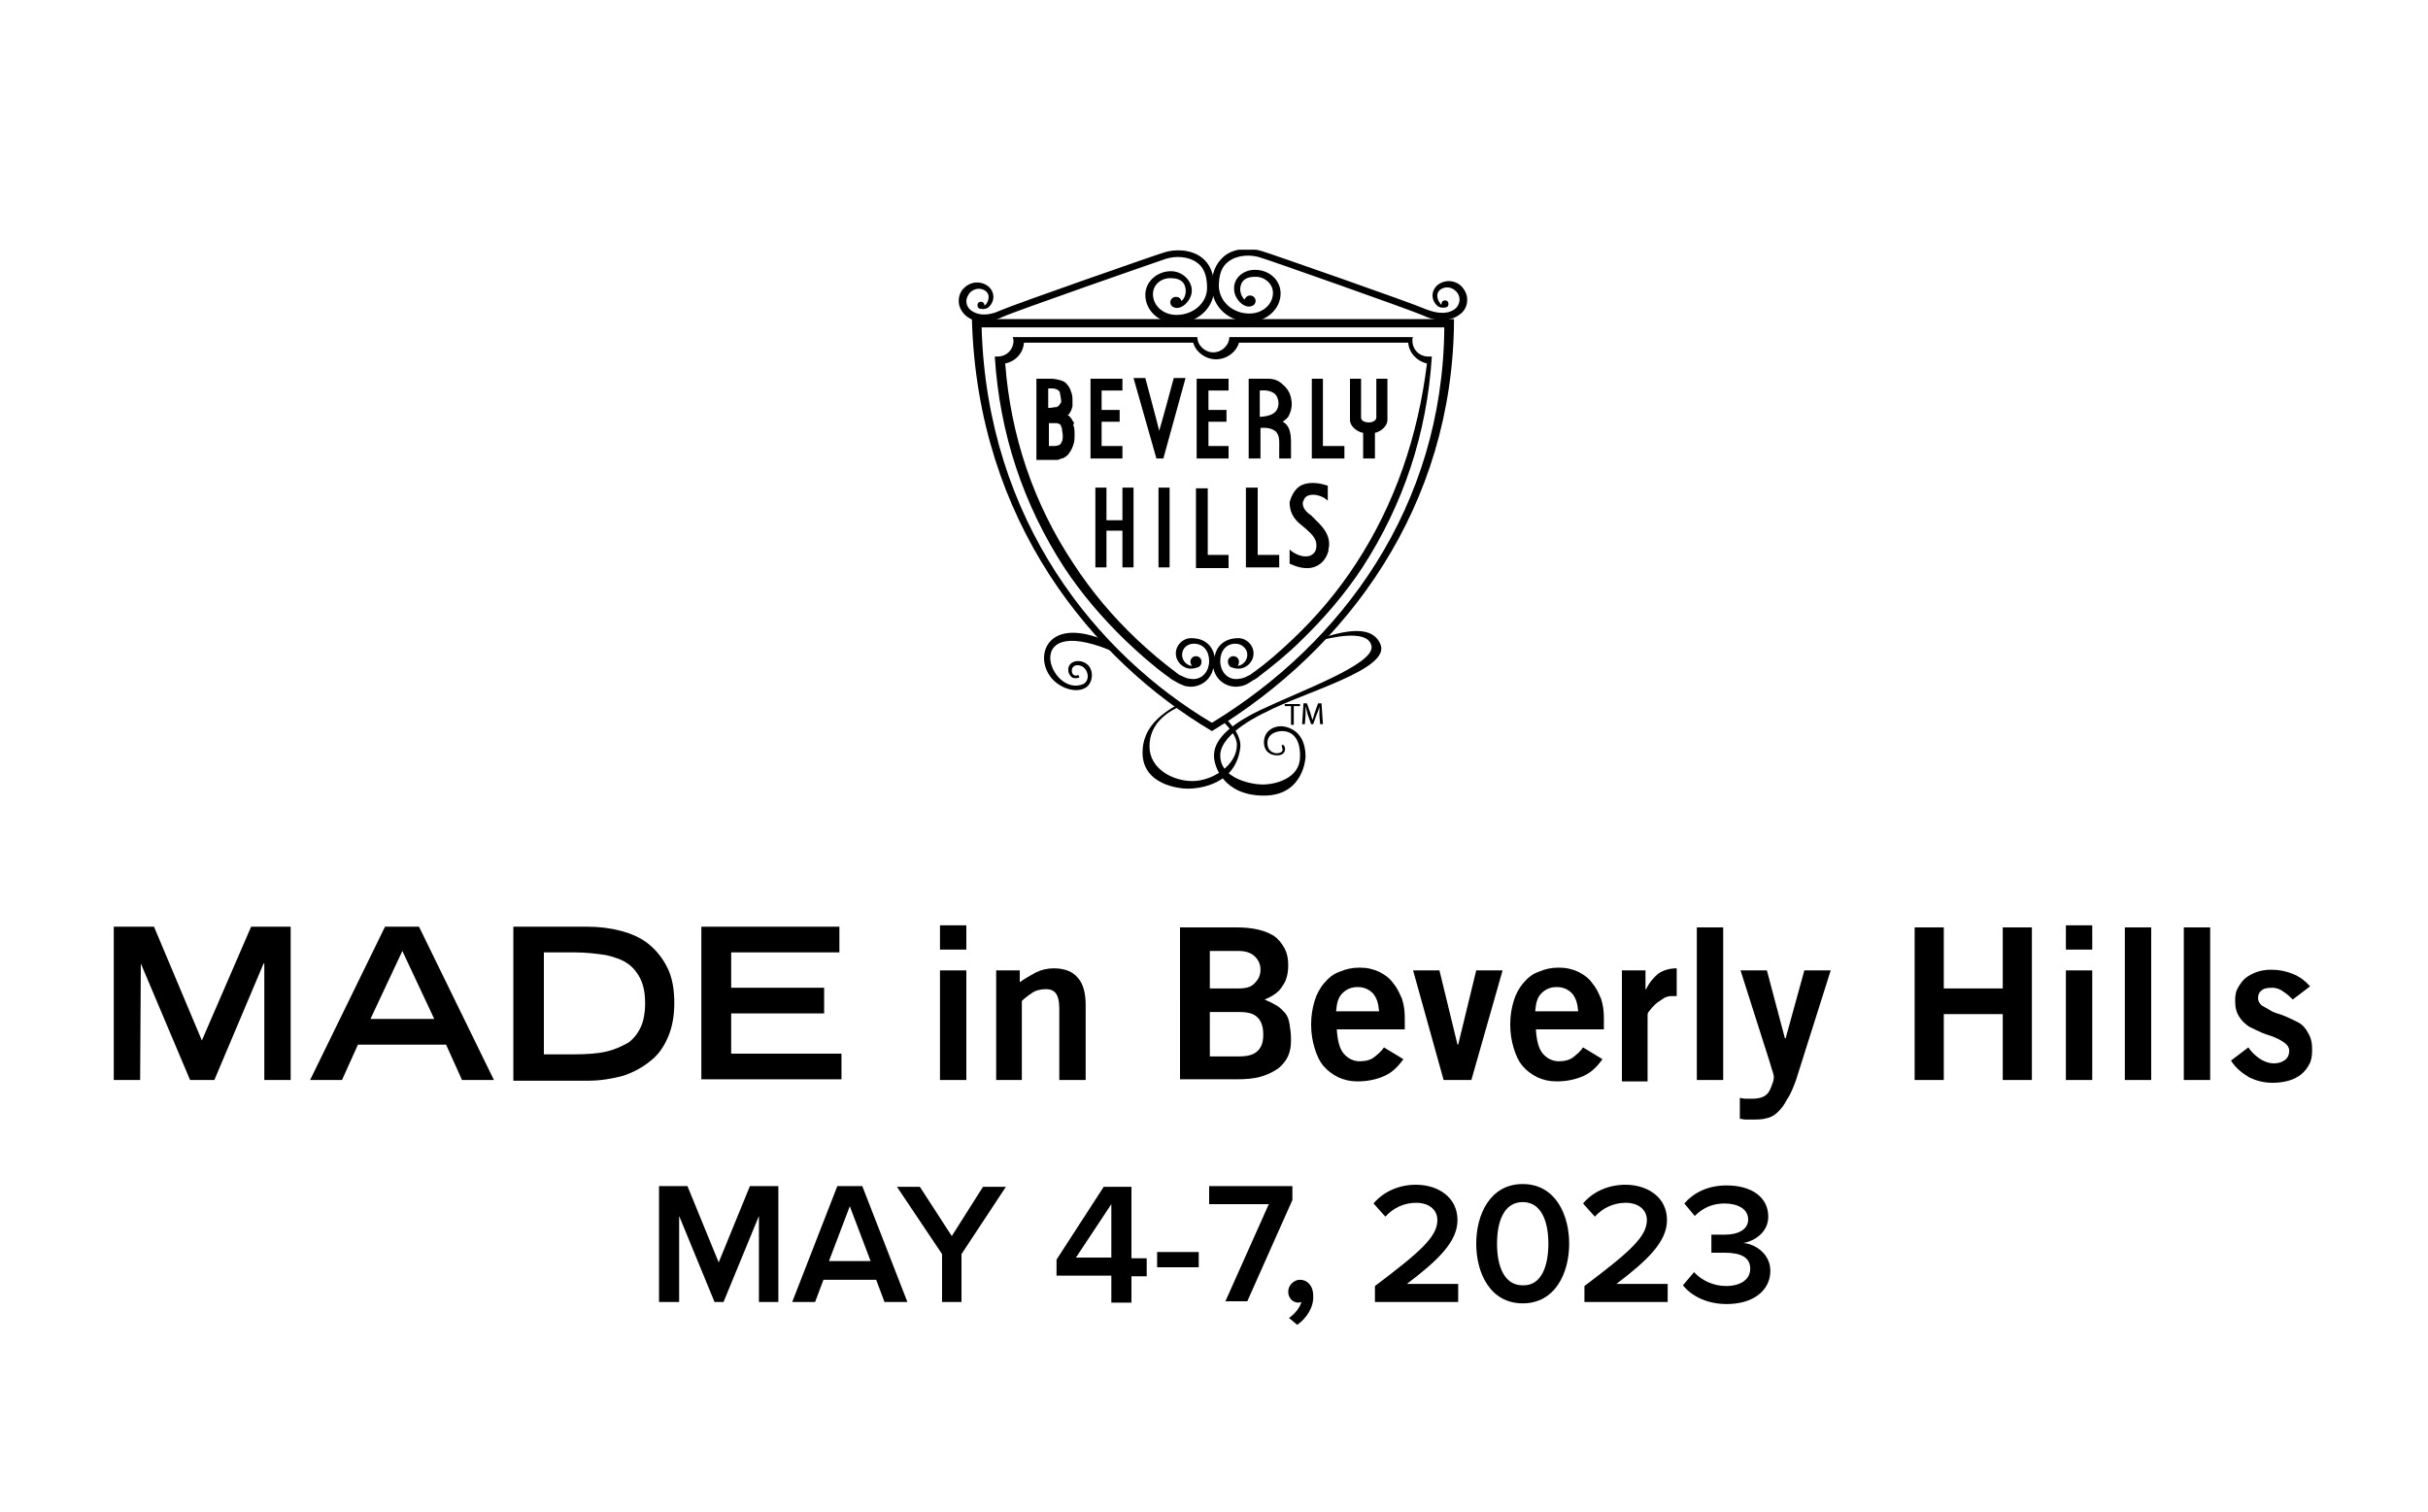 <?xml version="1.0" encoding="UTF-8"?>
<!-- Generator: Adobe Illustrator 25.0.0, SVG Export Plug-In . SVG Version: 6.00 Build 0)  -->
<svg xmlns="http://www.w3.org/2000/svg" xmlns:xlink="http://www.w3.org/1999/xlink" version="1.1" id="Layer_1" x="0px" y="0px" viewBox="0 0 350 218" style="enable-background:new 0 0 350 218;" xml:space="preserve">
<style type="text/css">
	.st0{clip-path:url(#SVGID_2_);}
	.st1{clip-path:url(#SVGID_4_);}
	.st2{clip-path:url(#SVGID_6_);}
	.st3{clip-path:url(#SVGID_8_);}
	.st4{clip-path:url(#SVGID_10_);}
	.st5{clip-path:url(#SVGID_12_);}
	.st6{clip-path:url(#SVGID_14_);}
	.st7{clip-path:url(#SVGID_16_);}
	.st8{clip-path:url(#SVGID_18_);}
	.st9{clip-path:url(#SVGID_20_);}
</style>
<polygon points="20.3,138.9 20.3,138.9 20.2,155.7 16.4,155.7 16.4,133.6 22.2,133.6 29.1,150 36.2,133.6 41.9,133.6 41.9,155.7   38.1,155.7 38.1,138.9 38,138.9 30.9,155.7 27.4,155.7 "></polygon>
<path d="M62.6,146.9l-4.6-9.8l-4.6,9.8H62.6z M55.5,133.6h4.9l10.8,22.1h-4.6l-2.3-5.1H51.6l-2.3,5.1h-4.6L55.5,133.6z"></path>
<g>
	<defs>
		<rect id="SVGID_1_" x="6.2" y="36" width="337.1" height="159.6"></rect>
	</defs>
	<clipPath id="SVGID_2_">
		<use xlink:href="#SVGID_1_" style="overflow:visible;"></use>
	</clipPath>
	<path class="st0" d="M82.7,152c1.8,0,3.4-0.1,4.7-0.4c1.3-0.3,2.3-0.8,3.2-1.3c0.8-0.6,1.4-1.4,1.8-2.3c0.4-0.9,0.6-2.1,0.6-3.3   c0-1.4-0.2-2.5-0.6-3.4c-0.4-0.9-1-1.7-1.8-2.3c-0.8-0.6-1.9-1-3.2-1.3c-1.3-0.2-2.9-0.4-4.6-0.4h-4.4V152H82.7z M74,133.6h10.6   c1.8,0,3.4,0.2,4.9,0.6c1.5,0.4,2.9,1,4,1.9c1.1,0.9,2,2,2.7,3.4c0.7,1.4,1,3.1,1,5.1c0,1.9-0.3,3.5-0.9,4.9   c-0.6,1.4-1.4,2.6-2.6,3.5c-1.1,0.9-2.4,1.6-3.9,2.1c-1.5,0.4-3.2,0.7-5,0.7H74V133.6z"></path>
</g>
<polygon points="101.1,133.6 121,133.6 121,137.3 105.4,137.3 105.4,142.4 118.8,142.4 118.8,146.1 105.4,146.1 105.4,151.9   121.3,151.9 121.3,155.6 101.1,155.6 "></polygon>
<path d="M139.3,155.7h-3.8v-15.8h3.8V155.7z M135.5,133.4h3.8v3.5h-3.8V133.4z"></path>
<g>
	<defs>
		<rect id="SVGID_3_" x="6.2" y="36" width="337.1" height="159.6"></rect>
	</defs>
	<clipPath id="SVGID_4_">
		<use xlink:href="#SVGID_3_" style="overflow:visible;"></use>
	</clipPath>
	<path class="st1" d="M143.6,155.7v-15.8h3.4v1.7c0.7-0.5,1.4-0.9,2.3-1.4c0.8-0.4,1.7-0.6,2.6-0.6c1.6,0,2.8,0.5,3.5,1.4   c0.8,0.9,1.1,2.3,1.1,3.9v10.8h-3.8v-10.3c0-1.1-0.2-1.8-0.5-2.2c-0.3-0.4-0.8-0.6-1.4-0.6c-0.8,0-1.6,0.2-2.1,0.6   c-0.6,0.4-1.1,0.8-1.4,1.1v11.4L143.6,155.7L143.6,155.7z"></path>
	<path class="st1" d="M174.4,152.3h4.2c1.2,0,2.1-0.2,2.7-0.8c0.6-0.6,0.8-1.3,0.8-2.4c0-1.1-0.3-1.9-0.8-2.4   c-0.6-0.6-1.4-0.8-2.7-0.8h-4.2V152.3z M174.4,142.5h4.2c1,0,1.8-0.2,2.3-0.8c0.5-0.5,0.8-1.1,0.8-1.9c0-0.8-0.3-1.4-0.8-1.9   c-0.5-0.5-1.3-0.8-2.3-0.8h-4.2V142.5z M170.2,133.7h8.1c1.1,0,2.1,0.1,3,0.3c0.9,0.2,1.6,0.5,2.3,0.9c0.6,0.4,1.1,1,1.5,1.7   c0.4,0.7,0.6,1.5,0.6,2.5c0,1.1-0.2,2.2-0.8,3c-0.5,0.9-1.4,1.5-2.6,2c0.7,0.3,1.3,0.6,1.8,0.9c0.5,0.3,0.9,0.8,1.2,1.1   c0.3,0.4,0.5,0.9,0.6,1.6c0.1,0.6,0.2,1.3,0.2,2.2s-0.1,1.6-0.4,2.3s-0.8,1.3-1.4,1.8c-0.7,0.5-1.5,0.9-2.5,1.2   c-1,0.3-2.2,0.4-3.6,0.4h-8.1V133.7z"></path>
	<path class="st1" d="M198.8,145.8c-0.1-1.1-0.3-1.9-0.9-2.6c-0.6-0.6-1.3-0.9-2.2-0.9c-0.9,0-1.6,0.3-2.2,0.9   c-0.6,0.6-0.8,1.4-0.9,2.6H198.8z M192.7,148.4c0.1,1.6,0.4,2.8,1,3.5c0.6,0.7,1.4,1.1,2.3,1.1s1.6-0.2,2.1-0.6   c0.5-0.4,1-0.8,1.4-1.4l2.8,1.7c-0.8,1.1-1.6,1.9-2.7,2.4c-1.1,0.5-2.4,0.8-3.9,0.8c-1.1,0-1.9-0.2-2.8-0.6   c-0.8-0.4-1.5-0.9-2.1-1.6c-0.6-0.7-1-1.6-1.3-2.6s-0.5-2.1-0.5-3.4c0-1.3,0.2-2.4,0.5-3.4s0.8-1.9,1.4-2.6   c0.6-0.7,1.3-1.3,2.2-1.6c0.9-0.4,1.8-0.6,2.9-0.6c1.1,0,1.9,0.2,2.8,0.6c0.8,0.4,1.5,0.9,2,1.6c0.6,0.7,0.9,1.4,1.3,2.3   c0.3,0.9,0.4,1.8,0.4,2.8v1.6L192.7,148.4L192.7,148.4z"></path>
</g>
<polygon points="203.7,139.9 207.5,139.9 210.1,150.6 210.2,150.6 212.8,139.9 216.6,139.9 212.1,155.7 208.1,155.7 "></polygon>
<g>
	<defs>
		<rect id="SVGID_5_" x="6.2" y="36" width="337.1" height="159.6"></rect>
	</defs>
	<clipPath id="SVGID_6_">
		<use xlink:href="#SVGID_5_" style="overflow:visible;"></use>
	</clipPath>
	<path class="st2" d="M227.5,145.8c-0.1-1.1-0.3-1.9-0.9-2.6c-0.6-0.6-1.3-0.9-2.2-0.9c-0.9,0-1.6,0.3-2.2,0.9   c-0.6,0.6-0.8,1.4-0.9,2.6H227.5z M221.4,148.4c0.1,1.6,0.4,2.8,1,3.5c0.6,0.7,1.4,1.1,2.3,1.1s1.6-0.2,2.1-0.6   c0.5-0.4,1-0.8,1.4-1.4l2.8,1.7c-0.8,1.1-1.6,1.9-2.7,2.4c-1.1,0.5-2.4,0.8-3.9,0.8c-1.1,0-1.9-0.2-2.8-0.6   c-0.8-0.4-1.5-0.9-2.1-1.6c-0.6-0.7-1-1.6-1.3-2.6s-0.5-2.1-0.5-3.4c0-1.3,0.2-2.4,0.5-3.4s0.8-1.9,1.4-2.6   c0.6-0.7,1.3-1.3,2.2-1.6c0.9-0.4,1.8-0.6,2.9-0.6c1.1,0,1.9,0.2,2.8,0.6c0.8,0.4,1.5,0.9,2,1.6c0.6,0.7,0.9,1.4,1.3,2.3   c0.3,0.9,0.4,1.8,0.4,2.8v1.6L221.4,148.4L221.4,148.4z"></path>
	<path class="st2" d="M233.8,155.7v-15.8h3.4v2.7h0.1c0.4-0.9,1.1-1.7,1.7-2.2c0.7-0.5,1.6-0.8,2.7-0.8v4h-0.3H241   c-0.4,0-0.9,0.1-1.3,0.4c-0.4,0.3-0.8,0.5-1.1,0.8c-0.3,0.3-0.6,0.6-0.8,0.9c-0.2,0.2-0.3,0.4-0.3,0.6v9.6h-3.7V155.7z"></path>
</g>
<rect x="244.6" y="133.7" width="3.8" height="22"></rect>
<g>
	<defs>
		<rect id="SVGID_7_" x="6.2" y="36" width="337.1" height="159.6"></rect>
	</defs>
	<clipPath id="SVGID_8_">
		<use xlink:href="#SVGID_7_" style="overflow:visible;"></use>
	</clipPath>
	<path class="st3" d="M251,158.3c0.3,0.1,0.6,0.1,0.8,0.1h0.8c0.6,0,1.2-0.1,1.6-0.3c0.4-0.2,0.7-0.5,0.9-0.9c0.2-0.4,0.3-0.7,0.4-1   c0.1-0.2,0.2-0.6,0.2-0.9c0-0.3-0.1-0.6-0.2-0.9c-0.1-0.3-0.2-0.6-0.3-1l-4.3-13.5h3.8l2.6,9.8h0.1l2.7-9.8h3.8l-5,15.8   c-0.4,1.1-0.8,2.1-1.3,2.8c-0.4,0.8-0.8,1.3-1.3,1.8c-0.4,0.4-1,0.8-1.6,0.9c-0.6,0.2-1.3,0.2-2,0.2h-1.1c-0.3,0-0.5-0.1-0.8-0.1   V158.3z"></path>
</g>
<polygon points="276,155.7 276,133.7 280.2,133.7 280.2,142.5 288.7,142.5 288.7,133.7 292.9,133.7 292.9,155.7 288.7,155.7   288.7,146.2 280.2,146.2 280.2,155.7 "></polygon>
<path d="M301.6,155.7h-3.8v-15.8h3.8V155.7z M297.8,133.4h3.8v3.5h-3.8V133.4z"></path>
<rect x="306.3" y="133.7" width="3.8" height="22"></rect>
<rect x="314.8" y="133.7" width="3.8" height="22"></rect>
<g>
	<defs>
		<rect id="SVGID_9_" x="6.2" y="36" width="337.1" height="159.6"></rect>
	</defs>
	<clipPath id="SVGID_10_">
		<use xlink:href="#SVGID_9_" style="overflow:visible;"></use>
	</clipPath>
	<path class="st4" d="M330.5,144.1c-0.4-0.4-0.8-0.8-1.3-1.1c-0.5-0.4-1.1-0.6-1.6-0.6c-0.8,0-1.3,0.1-1.6,0.4   c-0.4,0.3-0.5,0.7-0.5,1.1c0,0.4,0.2,0.8,0.6,1.1c0.4,0.2,0.9,0.5,1.4,0.8c0.6,0.3,1.2,0.4,1.9,0.7c0.7,0.3,1.3,0.6,1.9,0.9   s1.1,0.9,1.4,1.5c0.4,0.6,0.6,1.4,0.6,2.4c0,0.8-0.1,1.6-0.4,2.1c-0.3,0.6-0.7,1.1-1.2,1.5c-0.5,0.4-1.1,0.7-1.8,0.9   c-0.7,0.2-1.5,0.3-2.3,0.3c-1.3,0-2.4-0.3-3.4-0.8c-1-0.6-1.9-1.3-2.6-2.4l2.5-1.9c0.4,0.6,0.9,1.1,1.6,1.6   c0.6,0.4,1.3,0.7,2.1,0.7c0.7,0,1.2-0.2,1.6-0.5c0.4-0.3,0.6-0.8,0.6-1.3c0-0.4-0.2-0.8-0.6-1.1c-0.4-0.3-0.9-0.6-1.4-0.8   c-0.6-0.3-1.2-0.4-1.9-0.7c-0.7-0.3-1.3-0.6-1.9-0.9c-0.6-0.4-1.1-0.9-1.4-1.4c-0.4-0.6-0.6-1.3-0.6-2.3c0-0.8,0.1-1.4,0.4-1.9   s0.7-1.1,1.1-1.4c0.5-0.4,1.1-0.7,1.7-0.9c0.6-0.2,1.3-0.3,2-0.3c1.1,0,2.1,0.2,3.1,0.6c1,0.4,1.8,1,2.5,1.8L330.5,144.1z"></path>
	<path class="st4" d="M190.8,91.9c3.5-1.1,7.1-1.7,8.2,1c1.5,3.6-11.1,6.9-16.6,9.8c0,0-6.5,2.9-6.5,6.2c0,3.4,4.6,4.2,6.1,4.2   c1.9,0,5.4-0.9,5.4-4c0,0,0.3-3.7-2.6-3.7c-0.8,0-2.1,0.4-2.1,1.7c0,1.3,1,1.5,1.4,1.5c1-0.1,0.8-0.6,0.7-0.9c0-0.1-0.1-0.2,0-0.3   c0.5-0.2,0.9,1.5-0.7,1.5c-0.9,0-1.9-0.5-1.9-1.9c0-1.4,1.1-2.3,2.5-2.3c0,0,3.5,0,3.5,4.4c0,0-0.2,5.6-6,5.6   c-5.8,0-7.2-4.2-7.2-5.7c0-1.4,0.6-3.7,6.6-6.6c6.1-2.9,16.7-6.7,16.1-9.3c-0.4-1.9-3.7-1.7-7.3-0.8"></path>
	<path class="st4" d="M169.9,101.5c-2.7,1.5-5.2,3.5-5.2,7c0,4.7,5.4,5.2,6.5,5.2c1.9,0,7-0.7,7.6-6c0.1-1.4-0.9-2.9-2.2-4.2   c-0.5-0.5,0.5,0.2,0-0.2c-0.1,0.2-0.5,0.3-0.8,0.3c0.6,0.4-0.1-0.2,0.4,0.3c1.1,1.1,2.1,2.3,2.1,3.5c0,2.9-3.5,5.2-6.4,5.2   c-2.9,0-6.2-1.8-6.2-5c0-3.3,2.6-5,4.5-5.8"></path>
	<path class="st4" d="M159.7,92.5c-9.6-4.3-11.1,3.4-7.2,6.1c1.4,1,3.2,1.2,4.2,0.4c0.7-0.6,0.7-1.6,0.7-1.6c0-1.5-1.1-2.1-2-2.1   c-0.9,0-1.5,0.6-1.4,1.4c0,0.4,0.3,0.8,0.6,1c0.3,0.1,0.6,0.1,0.9,0c0.1,0,0.1-0.2,0-0.3c0-0.1-0.2-0.1-0.3,0c0,0-0.1,0-0.1,0   c-0.6,0-0.6-0.7-0.6-0.7c0-0.8,0.8-0.8,0.8-0.8c1,0,1.5,0.9,1.5,1.6c0,0.8-0.6,1.1-0.6,1.1c-4.9,2.2-9.6-11,5.1-4.3"></path>
	<path class="st4" d="M141.5,47.2c0.8,28,16.7,47.2,33.2,57c18.7-11.4,33.3-31.1,33.5-57H141.5z M140.1,46h69.5   c-0.1,27-15.4,47.6-34.9,59.4C157.5,95.2,140.9,75.2,140.1,46"></path>
	<path class="st4" d="M174.8,60.4l-0.1,0.1L174.8,60.4C174.8,60.4,174.8,60.4,174.8,60.4"></path>
	<path class="st4" d="M140.2,43.9C140.2,43.9,140.2,43.9,140.2,43.9C140.2,43.9,140.2,43.9,140.2,43.9   C140.2,43.9,140.2,43.9,140.2,43.9 M173.2,37.1c-1.6-1.2-3.9-1.2-5.4-0.7c-0.2,0-21.7,7.5-23.7,8.4c-1.7,0.8-3.3,0.7-4.3-0.2   c-0.3-0.3-0.5-0.7-0.5-1.2c0-0.4,0.2-0.8,0.5-1.2c0.7-0.7,1.6-0.7,2.2-0.3c0.9,0.6,0.4,1.7,0.1,2c-0.1,0.1-0.2,0.1-0.2,0.2   c0,0,0-0.1,0-0.1c0-0.3-0.2-0.5-0.5-0.5s-0.5,0.2-0.5,0.5c0,0.2,0.1,0.4,0.3,0.5c0.5,0.1,1,0.1,1.4-0.3s0.6-0.9,0.6-1.4   c0-0.5-0.2-1-0.6-1.4c-1-0.9-2.5-0.9-3.5,0c-0.6,0.5-0.9,1.2-0.9,2c0,0.7,0.3,1.4,0.9,2c1.3,1.2,3.3,1.3,5.4,0.3   c1.7-0.8,22.4-8,23.6-8.4c1.3-0.4,3.2-0.4,4.5,0.6c1,0.7,1.4,2,1.4,3.6c0,2.2-2,3.9-4.4,3.9c-1.9,0-3.4-1.3-3.4-3   c0-1.3,1.1-2.3,2.5-2.3c1.1,0,2,0.3,2.2,1.5c0.1,0.7-0.1,1.4-0.6,1.8c-0.1-0.4-0.4-0.6-0.8-0.6c-0.4,0-0.8,0.3-0.8,0.8   c0,0.3,0.2,0.6,0.5,0.7c1.1,0.5,2.6-1,2.6-2.4c0-1.5-1.4-2.8-3-2.8c-2,0-3.7,1.5-3.7,3.4c0,2.3,2,4.1,4.5,4.1c3,0,5.4-2.2,5.4-4.9   C175.1,39.5,174.4,38,173.2,37.1"></path>
	<path class="st4" d="M209.5,43.9L209.5,43.9C209.5,43.9,209.5,43.9,209.5,43.9C209.5,43.9,209.5,43.9,209.5,43.9 M174.7,41.5   c0.1,2.8,2.5,4.9,5.4,4.9c2.4,0,4.5-1.8,4.5-4.1c0-1.9-1.6-3.4-3.7-3.4c-1.7,0-3.1,1.2-3,2.8c0,1.4,1.5,2.9,2.6,2.4   c0.3-0.1,0.5-0.4,0.5-0.7c0-0.4-0.3-0.8-0.8-0.8c-0.4,0-0.7,0.3-0.8,0.6c-0.4-0.4-0.7-1.1-0.6-1.8c0.2-1.2,1.1-1.5,2.2-1.5   c1.4,0,2.5,1.1,2.5,2.3c0,1.7-1.5,3-3.4,3c-2.4,0-4.3-1.7-4.4-3.9c0-1.7,0.4-2.9,1.4-3.6c1.3-1,3.2-1,4.5-0.6   c1.1,0.3,21.8,7.6,23.6,8.4c2.1,1,4.1,0.8,5.4-0.3c0.6-0.5,0.9-1.2,0.9-2c0-0.7-0.3-1.4-0.9-2c-1-0.9-2.5-0.9-3.5,0   c-0.4,0.4-0.6,0.9-0.6,1.4c0,0.5,0.2,1,0.6,1.4c0.4,0.4,0.9,0.4,1.4,0.3c0.2-0.1,0.3-0.2,0.3-0.5c0-0.3-0.2-0.5-0.5-0.5   c-0.3,0-0.5,0.2-0.5,0.5c0,0,0,0.1,0,0.1c-0.1,0-0.2-0.1-0.2-0.2c-0.3-0.3-0.8-1.4,0.1-2c0.6-0.4,1.5-0.4,2.2,0.3   c0.3,0.3,0.5,0.7,0.5,1.2c0,0.4-0.2,0.9-0.5,1.2c-1,0.9-2.5,0.9-4.3,0.2c-2-0.9-23.5-8.4-23.7-8.4c-1.6-0.5-3.9-0.5-5.4,0.7   C175.2,38,174.6,39.5,174.7,41.5"></path>
	<path class="st4" d="M195.5,81.2c-2.6,4-5.7,7.7-9.2,11c-1.8,1.7-3.7,3.4-5.7,4.8c-0.1,0.1-0.3,0.2-0.4,0.3   c-0.3,0.1-0.7,0.4-1.2,0.5c-0.5,0.1-0.8,0.1-0.8,0.1c-1.4,0-2.3-1.2-2.3-2.6c0-1.4,0.8-2.5,2.2-2.5c0.9,0,1.7,0.7,1.7,1.6   c0,0.8-0.6,1.5-1.4,1.6c0.1-0.1,0.2-0.3,0.2-0.6c0-0.5-0.4-0.8-0.8-0.8c-0.5,0-0.8,0.4-0.8,0.8c0,0.3,0.2,0.7,0.5,0.8   c0.3,0.1,0.6,0.2,1,0.2c1.2,0,2.2-1,2.2-2.2c0-1.2-1-2.2-2.2-2.2c-2,0-3.2,1.2-3.4,2.7c-0.3-1.6-1.4-2.7-3.4-2.7   c-1.2,0-2.2,1-2.2,2.2c0,1.2,1,2.2,2.2,2.2c0.3,0,0.7-0.1,1-0.2c0.3-0.1,0.5-0.4,0.5-0.8c0-0.5-0.4-0.8-0.8-0.8   c-0.5,0-0.8,0.4-0.8,0.8c0,0.2,0.1,0.4,0.2,0.6c-0.8-0.1-1.4-0.8-1.4-1.6c0-0.9,0.7-1.6,1.7-1.6c1.4,0,2.2,1.1,2.2,2.5   c0,1.4-0.9,2.6-2.3,2.6c0,0-0.3,0-0.8-0.1c-0.4-0.1-0.9-0.4-1.2-0.5c-0.1-0.1-0.3-0.2-0.4-0.3c-2-1.5-3.9-3.1-5.7-4.8   c-3.5-3.3-6.6-7-9.2-11c-5.7-8.6-9-18.3-9.8-28.8c1.5-0.3,2.6-1.5,2.7-3h24.4c0.4,1.4,1.8,2.4,3.3,2.4s2.9-1,3.3-2.4h24.4   c0.1,1.5,1.3,2.7,2.7,3C204.4,62.9,201.1,72.6,195.5,81.2 M205.9,51.4c-1.3,0-2.3-1-2.3-2.3c0-0.2,0-0.4,0.1-0.5h-26h-0.5   c0,1.2-1.1,2.2-2.3,2.2c-1.2,0-2.3-1-2.3-2.2H172h-26c0,0.2,0.1,0.3,0.1,0.5c0,1.3-1,2.3-2.3,2.3c-0.1,0-0.2,0-0.4,0   c0.7,11.1,4.1,21.3,10,30.4c2.5,3.8,5.5,7.3,8.8,10.5c1.9,1.8,3.9,3.6,6.1,5.2c0,0,0.2,0.1,0.4,0.3c0.1,0.1,0.2,0.1,0.3,0.2   c0.1,0.1,0.2,0.1,0.2,0.1c0.6,0.4,1.1,0.6,1.6,0.8c0.5,0.1,0.8,0.1,0.8,0.1h0.2c1.6-0.1,2.8-1.2,3.1-2.7c0.3,1.5,1.5,2.6,3.1,2.7   h0.2c0,0,0.3,0,0.8-0.1c0.5-0.1,1-0.4,1.6-0.8c0,0,0.1-0.1,0.2-0.1c0.1-0.1,0.2-0.1,0.3-0.2c0.2-0.1,0.4-0.3,0.4-0.3   c2.1-1.6,4.2-3.3,6.1-5.2c3.3-3.2,6.3-6.7,8.8-10.5c5.9-9.1,9.3-19.3,10-30.4C206.1,51.4,206,51.4,205.9,51.4"></path>
</g>
<polygon points="186.1,101.8 185.2,101.8 185.2,101.5 187.4,101.5 187.4,101.8 186.5,101.8 186.5,104.5 186.1,104.5 "></polygon>
<g>
	<defs>
		<rect id="SVGID_11_" x="6.2" y="36" width="337.1" height="159.6"></rect>
	</defs>
	<clipPath id="SVGID_12_">
		<use xlink:href="#SVGID_11_" style="overflow:visible;"></use>
	</clipPath>
	<path class="st5" d="M190.2,103.2c0-0.4,0-0.9,0-1.3c-0.1,0.3-0.2,0.7-0.4,1.1l-0.5,1.4H189l-0.5-1.4c-0.1-0.4-0.2-0.8-0.3-1.2   c0,0.4,0,0.9,0,1.3l-0.1,1.3h-0.4l0.2-3h0.5l0.5,1.4c0.1,0.4,0.2,0.7,0.3,1c0.1-0.3,0.2-0.6,0.3-1l0.5-1.4h0.5l0.2,3h-0.4   L190.2,103.2z"></path>
	<path class="st5" d="M198.4,54.6v5.6c0,0.4-0.5,0.7-1.1,0.7c-0.5,0-1.1-0.2-1.1-0.7v-5.6h-1.6v5.9c0,1.1,1.2,1.8,1.9,1.9v3.7h1.7   v-3.7c0.6-0.1,1.8-0.8,1.8-1.9v-5.9H198.4z"></path>
</g>
<polygon points="190.7,64.3 190.7,54.6 189.1,54.6 189.1,66.1 193.8,66.1 193.8,64.3 "></polygon>
<polygon points="172.5,66.1 177.1,66.1 177.1,64.3 174.2,64.3 174.2,60.8 176.8,60.8 176.8,59.1 174.2,59.1 174.2,56.3 177.1,56.3   177.1,54.6 172.5,54.6 "></polygon>
<g>
	<defs>
		<rect id="SVGID_13_" x="6.2" y="36" width="337.1" height="159.6"></rect>
	</defs>
	<clipPath id="SVGID_14_">
		<use xlink:href="#SVGID_13_" style="overflow:visible;"></use>
	</clipPath>
	<path class="st6" d="M167.1,62.1c-0.2-0.9-2-7.6-2-7.6l-1.7,0l3.3,11.6h1l3.2-11.6l-1.7,0C169.2,54.5,167.4,61.2,167.1,62.1"></path>
	<path class="st6" d="M151.3,61h0.7c0.3,0,0.6,0,0.8,0.2c0,0,0.1,0,0.1,0.1c0,0,0.1,0.1,0.1,0.1l0.1-0.1l-0.2,0.1   c0.1,0.1,0.2,0.3,0.2,0.6c0,0.2,0.1,0.5,0.1,0.8c0,0.4,0,0.7-0.2,1c0,0,0,0.1-0.1,0.1c0,0,0,0,0,0.1c-0.1,0.1-0.2,0.2-0.4,0.2   c-0.2,0.1-0.4,0.1-0.6,0.1h-0.7V61z M152.9,58.1c-0.1,0.2-0.2,0.3-0.3,0.4c-0.1,0.1-0.2,0.2-0.4,0.2c0,0,0,0-0.1,0   c-0.2,0-0.4,0.1-0.8,0.1h-0.2v-2.8h0.5c0.2,0,0.4,0,0.6,0.1c0.1,0,0.3,0.1,0.4,0.2c0.1,0.1,0.2,0.2,0.2,0.4c0,0.2,0.1,0.3,0.1,0.6   C153,57.8,153,58,152.9,58.1 M153.5,59.9L153.5,59.9C153.5,59.9,153.5,59.9,153.5,59.9 M154.8,61c0-0.1,0-0.2-0.1-0.2   c-0.2-0.4-0.4-0.7-0.7-0.9c0,0-0.1,0-0.1,0c0.1-0.1,0.1-0.1,0.2-0.2c0.1-0.2,0.2-0.3,0.3-0.5c0.1-0.2,0.1-0.4,0.2-0.6   c0-0.2,0-0.4,0-0.7c0-0.5,0-1-0.2-1.4c-0.1-0.4-0.3-0.8-0.6-1.1c-0.2-0.3-0.6-0.5-1-0.6c-0.4-0.1-0.8-0.2-1.3-0.2h-2.1v11.7h2.2   c0.3,0,0.6,0,0.8,0c0.2,0,0.4-0.1,0.6-0.2c0.2,0,0.4-0.1,0.5-0.2c0.2-0.1,0.3-0.2,0.5-0.4c0.1-0.2,0.3-0.4,0.4-0.6   c0.1-0.2,0.2-0.4,0.3-0.7c0.2-0.5,0.2-1,0.2-1.6c0-0.5,0-1-0.2-1.3C154.8,61.1,154.8,61.1,154.8,61"></path>
</g>
<polygon points="161.8,56.3 161.8,54.6 157.2,54.6 157.2,66.1 161.8,66.1 161.8,64.3 158.8,64.3 158.8,60.8 161.4,60.8 161.4,59.1   158.8,59.1 158.8,56.3 "></polygon>
<g>
	<defs>
		<rect id="SVGID_15_" x="6.2" y="36" width="337.1" height="159.6"></rect>
	</defs>
	<clipPath id="SVGID_16_">
		<use xlink:href="#SVGID_15_" style="overflow:visible;"></use>
	</clipPath>
	<path class="st7" d="M181.6,60.1c0-0.3,0-3.6,0-3.8c1-0.1,1.7,0.1,2.2,0.5c0.3,0.3,0.5,0.8,0.5,1.4C184.2,59.6,183.2,60,181.6,60.1    M185.2,55.7c-0.6-0.6-1.2-1.1-2.4-1.1H180v11.5h1.7c0,0,0-4.1,0-4.4c1-0.1,1.7,0.1,2.2,0.5c0.6,0.6,0.5,1.5,0.5,2.5   c0,0.5,0,0.9,0,1.3l0,0.1h1.7l0-0.1c0-0.2,0-0.5,0-0.8c0-0.2,0-0.5,0-0.7c0-0.2,0-0.5,0-0.8c0-1.2-0.2-2.4-1.2-2.9   c0.4-0.3,0.8-0.6,0.9-0.9c0.3-0.7,0.3-0.7,0.4-1.4v-0.2c0-0.1,0-0.2,0-0.3C186.1,57,185.8,56.3,185.2,55.7"></path>
</g>
<rect x="167" y="70.3" width="1.6" height="11.5"></rect>
<g>
	<defs>
		<rect id="SVGID_17_" x="6.2" y="36" width="337.1" height="159.6"></rect>
	</defs>
	<clipPath id="SVGID_18_">
		<use xlink:href="#SVGID_17_" style="overflow:visible;"></use>
	</clipPath>
	<path class="st8" d="M161.7,75h-2.2c0-0.3,0-4.7,0-4.7h-1.6v11.5h1.6v-5.3h2.3v5.3h1.6V70.3h-1.6V75z"></path>
</g>
<polygon points="174.1,70.4 172.4,70.4 172.4,81.9 177.1,81.9 177.1,80 174.1,80 "></polygon>
<polygon points="181.3,70.3 179.6,70.3 179.6,81.8 184.4,81.8 184.4,80 181.3,80 "></polygon>
<g>
	<defs>
		<rect id="SVGID_19_" x="6.2" y="36" width="337.1" height="159.6"></rect>
	</defs>
	<clipPath id="SVGID_20_">
		<use xlink:href="#SVGID_19_" style="overflow:visible;"></use>
	</clipPath>
	<path class="st9" d="M189.5,74.8l-0.5-0.5h0c-0.9-0.6-1.2-1.2-1.2-1.7c0-0.2,0-0.3,0.1-0.4c0.1-0.4,0.4-0.7,0.8-0.8   c0.7-0.2,1.7,0,2.5,0.6l0.2,0.2V70l-0.1,0c-1.4-0.5-2.8-0.5-3.8,0c-0.8,0.5-1.3,1.3-1.6,2.4v0v0c0,1.2,0.4,2.3,1.7,3.3   c0,0,0.6,0.5,0.6,0.5c1,0.9,1.8,1.6,1.5,3c-0.1,0.4-0.4,0.7-0.8,0.9c-0.8,0.3-1.9,0-2.8-0.7l-0.2-0.2v2.1l0.1,0   c1.5,0.7,2.8,0.8,3.8,0.3c0.8-0.4,1.4-1.1,1.7-2.2v0v-0.1c0-0.3,0.1-0.5,0.1-0.8C191.6,76.8,190.5,75.8,189.5,74.8"></path>
</g>
<g>
	<path d="M109.4,187.7v-12.4l-5.1,12.4H103l-5.1-12.4v12.4H95V171h4.1l4.5,11l4.5-11h4.1v16.7H109.4z"></path>
	<path d="M127.5,187.7l-1.2-3.2h-7.6l-1.2,3.2h-3.3l6.5-16.7h3.6l6.5,16.7H127.5z M122.5,173.9l-3,7.9h6L122.5,173.9z"></path>
	<path d="M135.8,187.7v-6.9l-6.5-9.7h3.3l4.6,7.1l4.5-7.1h3.3l-6.4,9.7v6.9H135.8z"></path>
	<path d="M160.2,187.7v-3.8h-7.9v-2.3l6.8-10.5h4v10.3h2.2v2.6h-2.2v3.8H160.2z M160.2,173.6l-5.1,7.7h5.1V173.6z"></path>
	<path d="M166.8,182.7v-2.2h6v2.2H166.8z"></path>
	<path d="M176.6,187.7l6.3-14.1h-8.6V171h12v2l-6.5,14.6H176.6z"></path>
	<path d="M187,191l-1.2-1c0.8-0.5,1.6-1.5,1.8-2.3c-0.1,0-0.3,0.1-0.4,0.1c-0.8,0-1.5-0.6-1.5-1.6c0-0.9,0.8-1.7,1.7-1.7   c1,0,1.9,0.8,1.9,2.3C189.4,188.4,188.4,190,187,191z"></path>
	<path d="M198.2,187.7v-2.3c6.5-4.9,9-7.1,9-9.5c0-1.7-1.5-2.5-3-2.5c-1.9,0-3.4,0.8-4.5,2l-1.7-1.9c1.5-1.8,3.8-2.7,6.1-2.7   c3.2,0,6,1.8,6,5.1c0,3.1-2.8,5.8-7.3,9.2h7.4v2.6H198.2z"></path>
	<path d="M212.8,179.3c0-4.2,2-8.6,6.7-8.6s6.7,4.4,6.7,8.6c0,4.2-2,8.6-6.7,8.6S212.8,183.5,212.8,179.3z M223.2,179.3   c0-3.2-1-6-3.7-6c-2.7,0-3.7,2.8-3.7,6c0,3.2,1,6,3.7,6C222.2,185.4,223.2,182.5,223.2,179.3z"></path>
	<path d="M228.4,187.7v-2.3c6.5-4.9,9-7.1,9-9.5c0-1.7-1.5-2.5-3-2.5c-1.9,0-3.4,0.8-4.5,2l-1.7-1.9c1.5-1.8,3.8-2.7,6.1-2.7   c3.2,0,6,1.8,6,5.1c0,3.1-2.8,5.8-7.3,9.2h7.4v2.6H228.4z"></path>
	<path d="M242.6,185.3l1.6-1.9c1.1,1.2,2.8,2,4.6,2c2.2,0,3.5-1,3.5-2.5c0-1.6-1.3-2.3-3.7-2.3c-0.7,0-1.7,0-1.9,0v-2.6   c0.3,0,1.3,0,1.9,0c1.9,0,3.4-0.7,3.4-2.2c0-1.5-1.5-2.3-3.4-2.3c-1.7,0-3.1,0.6-4.3,1.8l-1.5-1.8c1.3-1.5,3.3-2.6,6.1-2.6   c3.6,0,6,1.7,6,4.5c0,2.2-1.9,3.5-3.6,3.8c1.6,0.1,3.9,1.5,3.9,4c0,2.8-2.4,4.8-6.3,4.8C246,188,243.8,186.8,242.6,185.3z"></path>
</g>
</svg>
